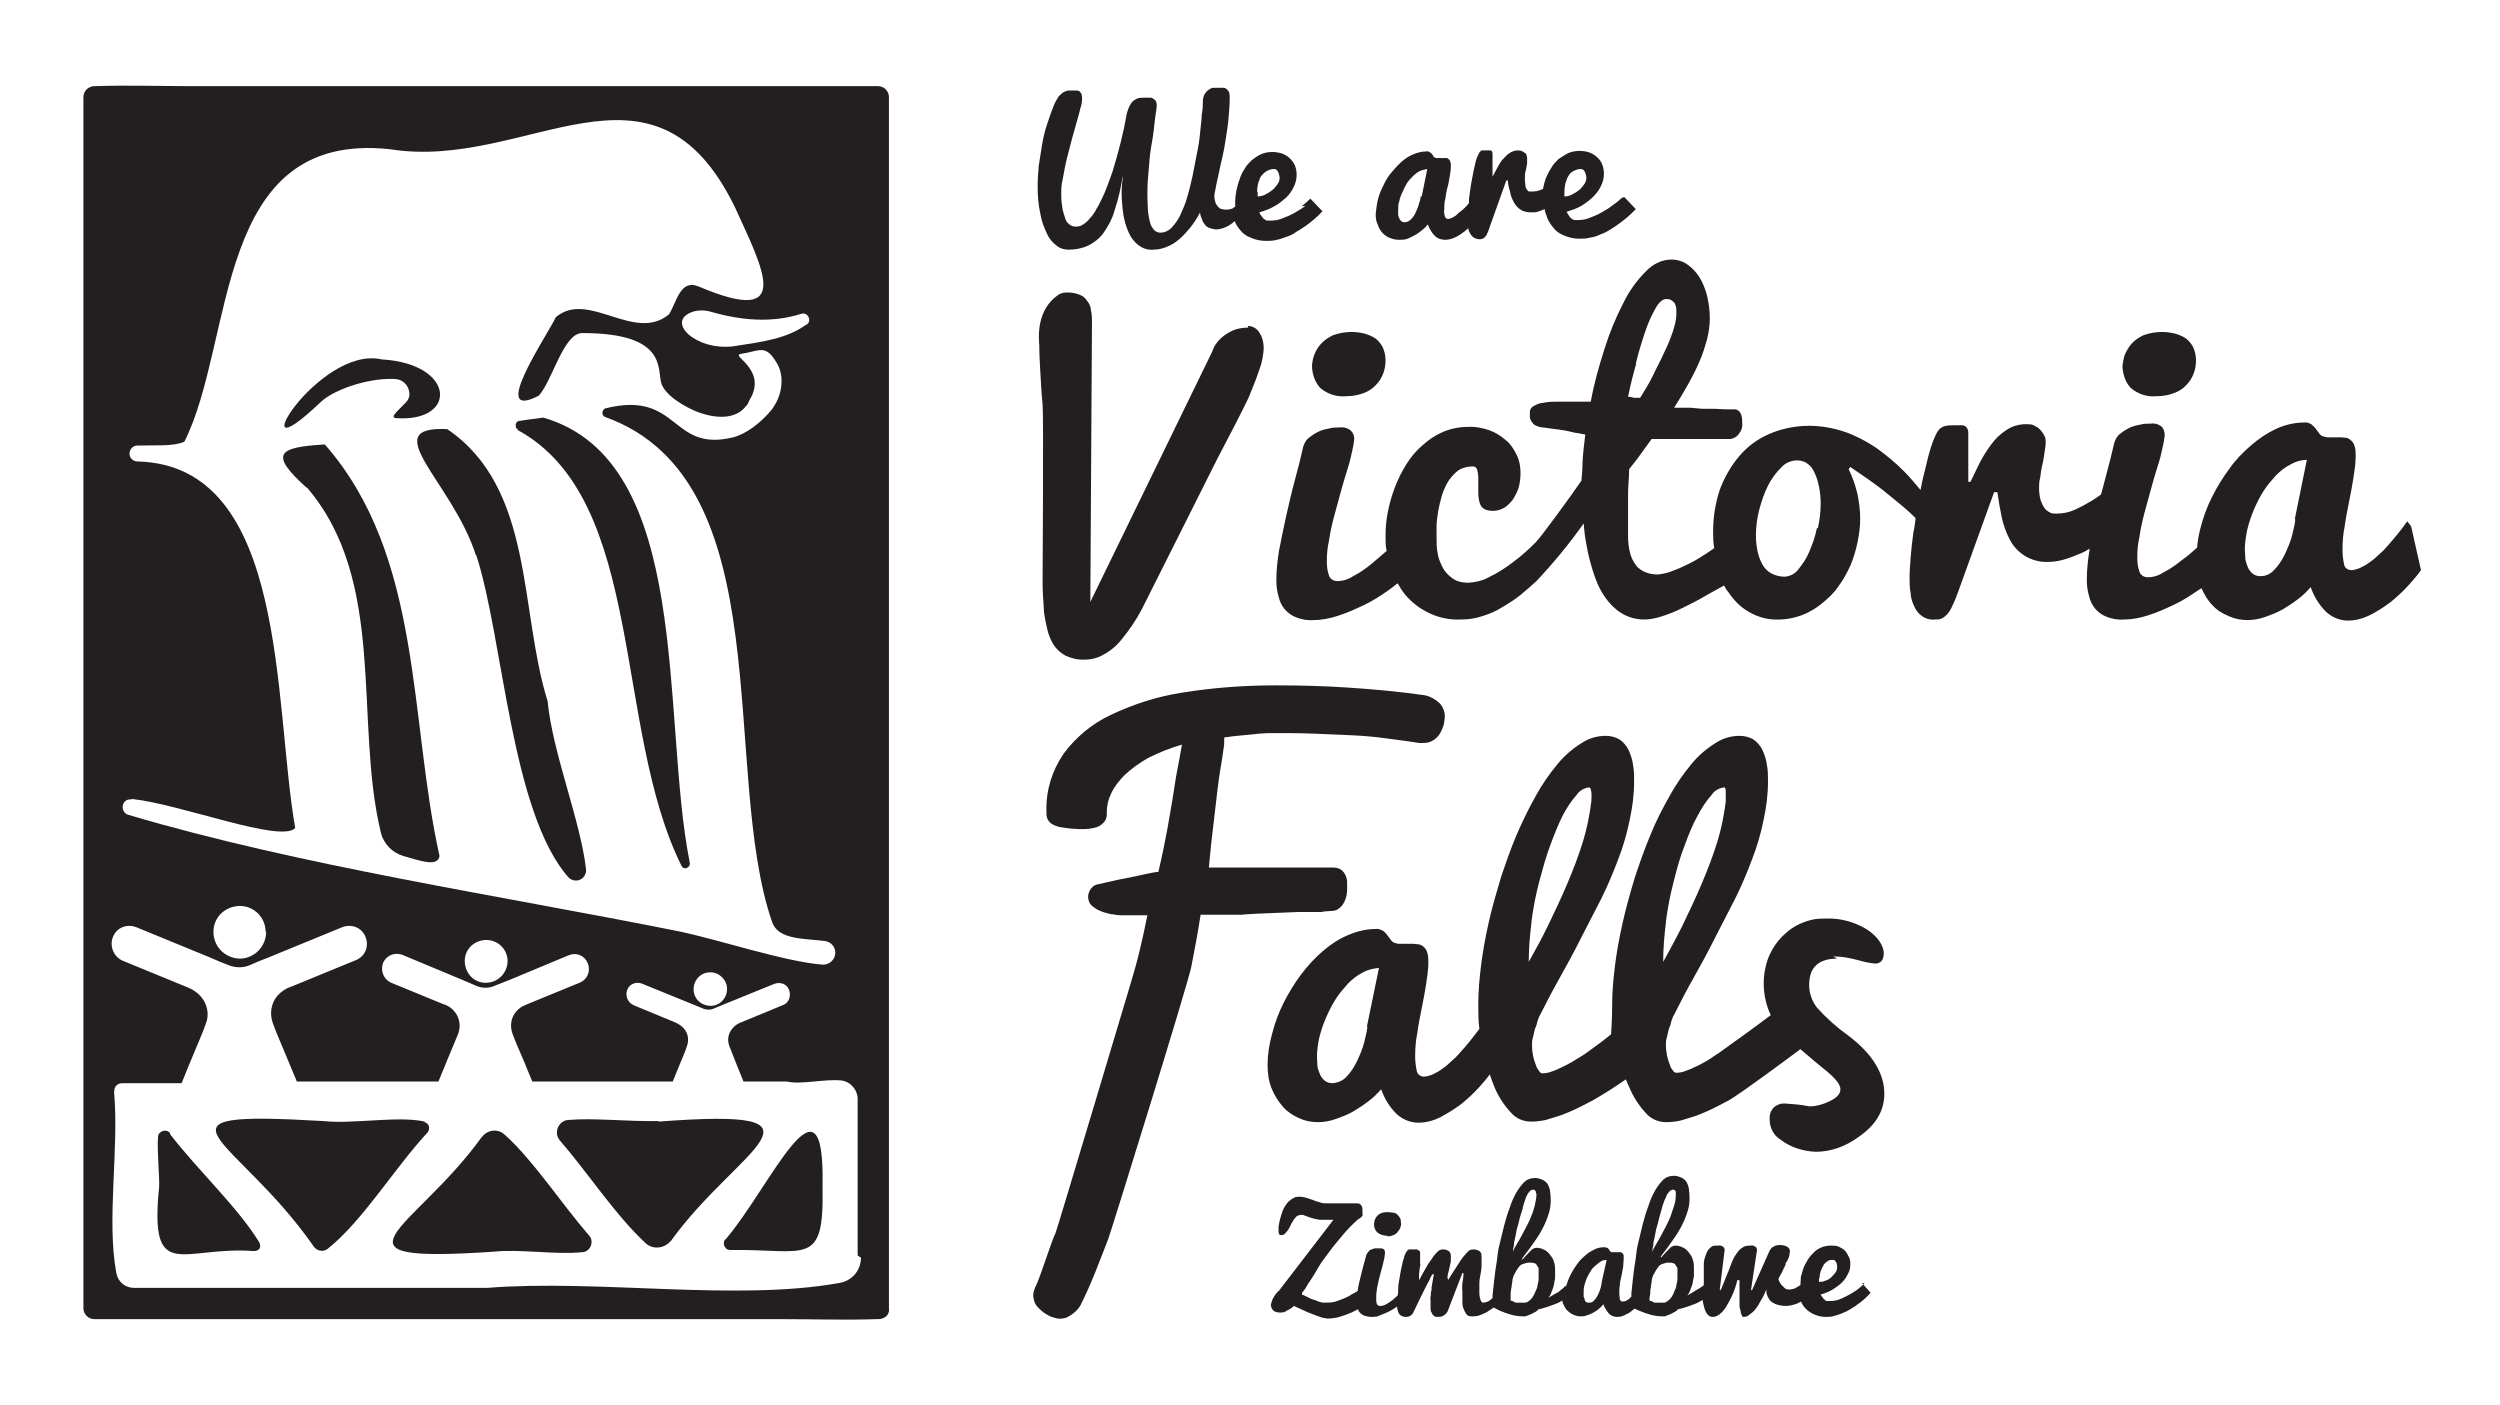 <?xml version="1.0" encoding="UTF-8"?> <svg xmlns="http://www.w3.org/2000/svg" id="Layer_1" version="1.1" viewBox="0 0 455.6 256.1"><defs><style> .st0 { fill: #231f20; } </style></defs><path class="st0" d="M252.7,225.3c.4,0,.8,0,1.2-.2.3-.1.6-.3.8-.6.2-.2.4-.5.5-.8.1-.3.2-.6.1-.9,0-.3,0-.6-.2-.9-.1-.2-.3-.4-.5-.6-.2-.2-.5-.3-.7-.3-.3,0-.6-.1-.9-.1-.4,0-.9,0-1.3.2-.3.1-.6.3-.8.6-.2.2-.3.5-.4.7,0,.2-.1.5-.1.7,0,.6.2,1.1.6,1.5.5.4,1.1.6,1.8.6"></path><path class="st0" d="M339.8,233.9c-.4.4-.8.7-1.3,1.1-.5.4-1.1.7-1.6,1-.6.3-1.1.6-1.7.8-.5.2-1.1.3-1.7.3-.2,0-.3,0-.5,0-.2,0-.3,0-.4-.2-.2-.1-.3-.2-.4-.4-.2-.2-.3-.4-.4-.6.8-.2,1.5-.5,2.2-.9.6-.4,1.2-.8,1.7-1.3.5-.5.8-1,1.1-1.6.3-.5.4-1.1.4-1.7,0-.5,0-.9-.3-1.4-.2-.4-.4-.8-.7-1.1-.3-.3-.7-.5-1.1-.7-.4-.2-.9-.2-1.4-.2-.6,0-1.2.1-1.7.3-.5.2-1,.5-1.4.9-.4.4-.8.8-1.1,1.3-.3.5-.6,1-.8,1.5-.2.5-.3,1.1-.5,1.6,0,.5-.1,1.1-.1,1.6h0c-.3.2-.7.4-1,.6-.3.1-.7.2-1,.2-.3,0-.6,0-.9-.3-.2-.2-.4-.4-.6-.6-.2-.3-.4-.6-.5-1,.1-.2.2-.5.4-.8s.3-.5.4-.8l.5-1v-.3c.2-.2.3-.4.4-.6s.2-.5.3-.8c0-.3.1-.5.1-.8,0-.3-.2-.6-.5-.8-.4-.2-.8-.3-1.2-.3-.4,0-.9,0-1.3.3-.3.1-.5.4-.7.7l-3.2,7.2h-.2l1.1-7.3c0-.2-.1-.5-.3-.6-.3-.2-.6-.3-.9-.2-.4,0-.8,0-1.2.2-.3.2-.7.4-.9.7-.3.3-.5.7-.8,1.1-.2.4-.5,1-.7,1.6s-.5,1.3-.8,2-.6,1.6-1,2.5h-.2l.9-7.3c0-.2-.1-.5-.3-.6-.3-.2-.6-.3-.9-.2h-.3c-.3,0-.6,0-.9.2-.2.2-.5.4-.6.6-.2.3-.3.5-.4.8-.1.3-.2.6-.3.9,0,.2-.1.5-.1.8,0,.2,0,.4,0,.5,0,.4,0,.7,0,.9s0,.5,0,.7v1.8c-.3.3-.7.5-1,.7-.3.2-.7.4-1,.6s-.7.4-1,.6c.3-.4.5-.8.6-1.2.2-.4.3-.8.4-1.2,0-.4.2-.8.2-1.2v-1.3c0-.5,0-1.1-.2-1.6-.1-.5-.4-.9-.7-1.3-.3-.4-.6-.7-1-.9-.4-.2-.9-.4-1.4-.4-.5,0-.9.2-1.2.6-.5.5-1,1-1.4,1.5h-.2c.6-.9,1.3-1.7,1.9-2.6.6-.8,1.2-1.7,1.7-2.6.5-.9.9-1.8,1.2-2.7.3-.8.5-1.7.5-2.6,0-.6,0-1.1-.1-1.7,0-.5-.2-1-.4-1.4-.2-.4-.6-.7-1-.9-.5-.2-1.1-.4-1.6-.3-.6,0-1.3.3-1.7.7-.6.6-1.1,1.3-1.5,2-.5.9-.9,1.8-1.2,2.8-.4,1-.7,2.1-1,3.2s-.5,2.2-.8,3.3-.4,2.1-.5,3c-.2,1.3-.4,2.5-.5,3.6s-.2,2-.3,2.8c0,.2,0,.4,0,.6l-.4.4c-.2.1-.4.3-.6.4-.2,0-.4.1-.6.1-.2,0-.4-.1-.5-.4,0-.3-.1-.7-.1-1,0-.5,0-1.1.1-1.6,0-.6.2-1.1.3-1.7s.2-1.1.3-1.6c0-.5.1-1,.1-1.4,0-.2,0-.4,0-.7,0-.1-.1-.3-.2-.4,0,0-.2-.1-.3-.2-.1,0-.3,0-.4,0h-.6c-.1,0-.2,0-.4,0-.1,0-.2,0-.3,0-.1,0-.2-.1-.3-.2l-.2-.3c0-.1-.2-.2-.3-.3-.1,0-.3-.1-.5-.1-.6,0-1.3.1-1.8.4-.6.3-1.2.6-1.7,1.1-.6.5-1.1,1-1.5,1.6-.9,1.2-1.6,2.6-2,4h-.2c-.3.4-.7.6-1,.9s-.7.4-1,.6-.7.4-1,.6c.3-.4.5-.8.6-1.2.2-.4.3-.8.4-1.2,0-.4.2-.8.2-1.2,0-.4,0-.8,0-1.3,0-.5,0-1.1-.2-1.6-.1-.5-.4-.9-.7-1.3-.3-.4-.6-.7-1-.9-.4-.2-.9-.4-1.4-.4-.5,0-.9.2-1.2.6-.5.5-1,1-1.4,1.5h-.2c.6-.9,1.3-1.7,1.9-2.6.6-.8,1.2-1.7,1.7-2.6.5-.9.9-1.8,1.2-2.7.3-.8.5-1.7.5-2.6,0-.6,0-1.2-.1-1.7,0-.5-.2-1-.4-1.4-.2-.4-.6-.7-1-.9-.5-.2-1.1-.4-1.6-.3-.6,0-1.3.3-1.7.7-.6.6-1.1,1.3-1.5,2-.5.9-.9,1.8-1.2,2.8-.4,1-.7,2.1-1,3.2s-.5,2.2-.8,3.3-.4,2.1-.5,3c-.2,1.3-.4,2.5-.5,3.6s-.2,2-.3,2.8v.5c-.2.1-.3.2-.5.4-.2.1-.4.2-.6.3-.2,0-.4.1-.6.1-.2,0-.3-.1-.5-.5-.1-.4-.2-.8-.2-1.2,0-.6,0-1.2,0-1.8,0-.6.1-1.1.2-1.6s.2-1.1.2-1.6c0-.6,0-1.2,0-1.8,0-.4-.1-.7-.4-.9-.3-.2-.7-.3-1.1-.3-.4,0-.7.1-1,.4-.3.3-.5.6-.8.9-.3.4-.6.8-.9,1.3l-.9,1.4-.7,1.1-.3.5v-.2c-.1,0-.1-.1-.1-.1,0,0,0-.2,0-.4s.1-.6.2-.9.1-.6.2-.9.1-.6.2-.9c0-.3,0-.7,0-1,0-.4-.1-.7-.4-.9-.3-.2-.6-.3-1-.3-.4,0-.7.1-1,.4-.3.3-.6.6-.8.9-.3.4-.5.8-.9,1.3l-.8,1.4c-.2.4-.5.8-.6,1.1l-.3.5v-.2c0-.6,0-1.1.1-1.6,0-.2,0-.4.1-.7s0-.5,0-.7,0-.4,0-.6,0-.4,0-.5c0-.2,0-.4,0-.7,0-.1,0-.3-.2-.4-.1,0-.3-.2-.4-.2-.3,0-.5,0-.8,0-.2,0-.4,0-.5,0-.1,0-.3,0-.4.2-.1.1-.2.2-.3.4-.1.2-.2.4-.3.7,0,.3-.2.6-.3,1.1s-.2.9-.3,1.4-.2,1.1-.3,1.7-.2,1.1-.2,1.7,0,.8-.1,1.2c-.3.3-.6.5-.9.8-.4.3-.8.6-1.2.8-.3.2-.7.3-1.1.3-.2,0-.5-.1-.6-.4-.1-.3-.1-.7-.1-1,0-.5,0-.9.1-1.4,0-.5.2-1,.3-1.6s.3-1.1.4-1.6.3-1,.4-1.5.2-.9.3-1.3c0-.3.1-.6.1-.9,0-.2,0-.4-.2-.6-.2-.2-.5-.2-.8-.2-.2,0-.5,0-.7,0-.3,0-.5.1-.7.2-.2,0-.5.2-.6.4-.2.2-.3.4-.4.6-.2.7-.4,1.4-.6,2.2s-.4,1.6-.6,2.4-.3,1.3-.4,2h0c-.3.2-.7.4-1.1.6-.4.3-.8.5-1.3.7-.5.2-1,.4-1.6.6-.7.2-1.3.2-2,.2-.3,0-.5,0-.7-.1-.3,0-.6-.2-.9-.3s-.6-.2-.9-.3l-.8-.4-.6-.3h-.2c0-.1,0-.4,0-.4.2-.3.4-.5.6-.8.2-.4.6-1,1-1.6s.9-1.4,1.4-2.3,1.2-1.7,1.9-2.7,1.5-1.9,2.4-3,1.8-2,2.9-3c.2-.1.4-.2.6-.4,0,0,.1-.2.2-.2,0-.2,0-.3,0-.5,0-.1,0-.3,0-.4,0-.4,0-.7-.2-1-.2-.3-.5-.4-.8-.4h-.7c-.3,0-.6,0-1.1,0s-1.1,0-1.9,0h-1.8c-.4,0-.9,0-1.3-.2-.4-.1-.8-.2-1.2-.4l-1.2-.4c-.4-.1-.8-.2-1.2-.2-.4,0-.8,0-1.1.2-.4.2-.8.5-1.1.8-.4.5-.8,1.1-1,1.7-.3.9-.6,1.9-.7,2.8,0,.1,0,.2,0,.4s0,.2,0,.3c0,.2,0,.4.1.6,0,.1.2.2.4.2.3,0,.5-.1.7-.3.3-.3.6-.7.8-1.1.2-.4.3-.7.6-1.1.1-.3.3-.5.5-.7.1-.2.3-.3.5-.4.1,0,.3-.1.5-.1.2,0,.4,0,.6.1l.8.3c.3.1.6.2,1,.3.4.1.8.2,1.3.2.3,0,.6,0,.9,0h1.3l-9.9,12.9c-.5.4-.8.9-1.1,1.4-.2.4-.3.8-.4,1.2,0,.4.2.7.4,1,.3.3.8.4,1.2.4.4,0,.9,0,1.2-.3.5-.2,1-.5,1.4-.9.9.4,1.7.8,2.4,1.1s1.3.5,1.8.7.9.3,1.2.4c.2,0,.4,0,.6.1.8,0,1.6-.1,2.3-.3.7-.2,1.5-.5,2.2-.8.4-.2.8-.4,1.2-.6,0,.2.2.5.4.7.2.2.5.4.8.5.4.1.8.2,1.2.2.6,0,1.1,0,1.6-.3,1.1-.4,2.2-.9,3.1-1.6h0c0,.4.1.7.2,1,.2.6.8.9,1.4.9.3,0,.5,0,.8-.2.3-.2.5-.4.6-.7.6-1.2,1.1-2.3,1.5-3.1l1-2c.3-.5.5-.9.6-1.2.1-.2.2-.4.4-.6h.2c-.1.8-.3,1.6-.4,2.3,0,.3,0,.6-.1.9s0,.6-.1.9,0,.5,0,.7,0,.4,0,.5c0,.3,0,.6,0,.9,0,.3,0,.6.2.8,0,.2.2.4.4.6.2.2.4.2.7.2.3,0,.7,0,1-.2.3-.2.6-.4.8-.8l2.7-7h.2c0,.6-.1,1.3-.2,1.9s0,1.2,0,1.8c0,.6,0,1.1,0,1.7,0,.5.1.9.3,1.3.1.3.3.6.5.9.2.2.5.3.8.3.6,0,1.2,0,1.8-.3.5-.2,1-.4,1.4-.7.3-.2.6-.4.9-.6.4.2.8.4,1.2.6.7.3,1.3.5,2,.7.7.2,1.5.3,2.3.3h.3c.3-.1.7-.3,1-.4s.5-.3.8-.4c.2-.1.4-.3.6-.5.6-.1,1.2-.3,1.8-.5.6-.2,1.1-.4,1.6-.6.3-.1.6-.3.9-.5,0,.2.1.5.2.7.2.4.4.9.8,1.2.6.6,1.5,1,2.3,1,.4,0,.8,0,1.2-.2.4-.1.8-.3,1.2-.5.3-.2.7-.4,1-.7.3-.2.5-.5.8-.8.2.6.6,1.2,1,1.7.4.4.9.6,1.5.6.5,0,1-.1,1.5-.4.5-.2,1-.5,1.4-.9.1,0,.2-.2.3-.2.3.1.6.3.9.4.7.3,1.3.5,2,.7.7.2,1.5.3,2.3.3h.3c.3-.1.7-.3,1-.4s.5-.3.8-.4c.2-.1.4-.3.6-.5.6-.1,1.2-.3,1.8-.5.6-.2,1.1-.4,1.6-.6.4-.2.7-.4,1.1-.6,0,.5.2,1,.3,1.5.3,1,.8,1.6,1.5,1.6.5,0,.9-.2,1.3-.5.5-.4.9-.9,1.2-1.4.4-.7.8-1.4,1.1-2.1.4-.9.7-1.8.9-2.7h.4v3.1c0,.5,0,.9,0,1.4s.1.8.2,1.1c0,.3.1.5.2.8.1.2.2.3.3.3.4,0,.8-.1,1.1-.4.4-.3.8-.6,1.1-1,.4-.5.7-1,1-1.6.4-.6.7-1.3,1-2,0,.5,0,.9.3,1.4.2.4.4.7.7.9.3.2.7.4,1.1.5.4.1.9.2,1.3.2.6,0,1.2-.1,1.8-.3.4-.1.8-.3,1.1-.5.2.4.4.8.7,1.1.4.5,1,.9,1.6,1.2.7.3,1.4.5,2.2.5.5,0,1.1,0,1.6-.2.5-.1,1-.3,1.5-.5.5-.2.9-.4,1.4-.7.4-.3.9-.5,1.2-.8.9-.6,1.8-1.4,2.5-2.2l-1.6-1.8ZM275.9,226.8c0-.5.2-1,.3-1.6s.2-1.2.4-1.8.3-1.3.5-1.9.4-1.2.5-1.8c.2-.5.3-1,.5-1.5.2-.4.3-.7.6-1,.1-.2.3-.3.6-.4.1,0,.3,0,.4.1,0,0,.2.2.2.3,0,.1,0,.2.1.4v.2c0,.6-.2,1.3-.3,1.9-.2.6-.3,1.2-.6,1.8-.2.6-.5,1.2-.8,1.8-.3.6-.6,1.1-.9,1.7s-.6,1.1-.9,1.6-.6,1-.8,1.5c0-.3.1-.7.2-1.2M280.4,233c0,.4-.1.8-.2,1.2,0,.4-.2.8-.4,1.2-.1.3-.3.7-.5,1-.2.3-.4.5-.7.7-.2.2-.5.3-.8.3-.3,0-.6,0-.8,0h-.8c-.3-.2-.6-.3-.9-.4,0-.3,0-.6,0-1s0-.7.1-1.1.1-.9.2-1.3c0-.5.2-1.1.5-1.6.2-.4.4-.7.7-1.1.2-.3.5-.5.9-.6.3-.1.7-.2,1-.2.3,0,.6,0,.9.1.2,0,.4.2.5.4.1.2.2.3.3.5,0,.2,0,.4,0,.6,0,.3,0,.7,0,1.1M291.9,233.6c0,.4-.1.7-.2,1.1-.1.4-.3.9-.5,1.3-.2.4-.4.7-.7,1-.2.3-.6.4-.9.4-.2,0-.4,0-.5-.1-.1-.1-.3-.2-.3-.4,0-.2-.1-.4-.2-.6,0-.2,0-.4,0-.6,0-.4,0-.9.1-1.3.1-.5.3-.9.4-1.3.2-.4.4-.9.7-1.3.2-.4.5-.8.9-1.1.3-.3.6-.5,1-.8.3-.2.7-.3,1.1-.3l-.9,4ZM301.3,226.8c0-.5.2-1,.3-1.6s.2-1.2.4-1.8.3-1.3.5-1.9.3-1.2.5-1.8c.2-.5.3-1,.6-1.5.1-.4.3-.7.6-1,.1-.2.3-.3.6-.4.1,0,.3,0,.4.1,0,0,.2.2.2.3,0,.1,0,.2,0,.4,0,0,0,.2,0,.2,0,.6-.1,1.3-.3,1.9-.2.6-.4,1.2-.6,1.8-.2.6-.5,1.2-.8,1.8-.3.6-.6,1.1-.9,1.7s-.6,1.1-.9,1.6-.6,1-.8,1.5c0-.3.1-.7.2-1.2M305.7,233c0,.4-.1.8-.2,1.2,0,.4-.2.8-.4,1.2-.1.4-.3.7-.5,1-.2.3-.4.5-.7.7-.2.2-.5.3-.8.3-.3,0-.5,0-.8,0h-.8c-.3-.2-.6-.3-.9-.4,0-.3,0-.6.1-1s0-.7.1-1.1.1-.9.2-1.3c0-.5.2-1.1.5-1.6.2-.4.4-.7.7-1.1.2-.3.5-.5.9-.6.3-.1.6-.2.9-.2.3,0,.6,0,.9.1.2,0,.4.2.5.4.1.2.2.3.3.5,0,.2,0,.4,0,.6,0,.3,0,.7,0,1.1M331.6,233c0-.3,0-.6.1-.9,0-.3.2-.6.3-.9.1-.3.3-.5.4-.8.2-.2.4-.4.7-.6.3-.2.7-.2,1-.2.2,0,.4.2.5.4.2.3.2.7.2,1,0,.3-.1.6-.3.9-.2.3-.5.6-.8.9-.3.3-.7.5-1.1.6-.3.2-.7.2-1.1.2v-.7"></path><path class="st0" d="M237,166.2h3.9c0-.1,1.9-.2,1.9-.2.7,0,1.3-.4,1.8-1,.6-.8.9-1.9.9-2.9v-1.3c0-.4-.1-.9-.3-1.3-.2-.4-.4-.7-.8-1-.4-.3-1-.4-1.5-.4h-22.6c.3-3.2.6-6.1.9-8.4.3-2.4.5-4.4.7-6s.4-3,.6-4.1.3-1.9.4-2.6.2-1.2.2-1.6c0-.3,0-.7,0-1,1.2-.2,2.3-.3,3.4-.4s1.9-.2,3-.3,1.9-.1,2.6-.1c2.5,0,4.9,0,7.3.1s4.7.2,7,.3,4.4.3,6.5.6,4,.5,5.7.8h.4c.1,0,.2,0,.4,0,.6,0,1.2-.1,1.8-.5.5-.3.9-.7,1.2-1.2.3-.5.5-1,.7-1.6.1-.5.2-1.1.2-1.6,0-.8-.3-1.6-.8-2.2-.8-.8-1.8-1.4-2.9-1.6-4.8-.7-9.5-1.1-14-1.4-4.5-.3-8.9-.4-13-.4-5.7,0-11.4.4-17,1.3-4.6.7-9,2.1-13.2,4.1-3.4,1.6-6.3,4-8.6,7.1-2.1,3.1-3.2,6.7-3.1,10.4,0,.4,0,.8.1,1.2.1.4.4.8.8,1.1.6.4,1.3.6,2,.7,1.2.2,2.4.3,3.7.3.9,0,1.8-.1,2.7-.4.5-.2,1-.6,1.3-1,.2-.3.4-.7.4-1.1v-.6c0-1.2.3-2.4.8-3.4.6-1.3,1.5-2.4,2.5-3.4,1.3-1.2,2.7-2.2,4.3-3.1,2-1,4-1.8,6.1-2.4-.3,1.7-.6,3.4-.9,4.9s-.5,3.2-.8,4.9-.6,3.7-1,5.8-.9,4.7-1.6,7.6c-.6,0-1.2.2-1.9.3l-2.3.5c-.9.2-1.9.4-3,.6l-4,.9c-.5.1-.9.5-1.2.9-.2.4-.4.8-.4,1.3,0,.6.2,1.2.6,1.6.5.4,1,.8,1.6,1,.6.3,1.3.4,1.9.6.6,0,1.1.2,1.7.2h5c-.4,2.1-.9,4.3-1.4,6.4s-1.1,4.2-1.7,6.2-13,43.5-13.6,45.2c-.9,1.9-2.8,8.1-3.6,9.7l-.2.4c0,.1,0,.2-.1.3-.2.6-.3,1.2-.1,1.8.1.6.4,1.1.8,1.5.4.4.8.8,1.3,1.1.5.3,1,.6,1.5.7.8.3,1.6.3,2.4,0,1-.5,1.9-1.2,2.5-2.2,2.1-4.2,3.5-8.1,5.1-12.2.9-2.6,14.5-46.4,15.1-49.5s1.2-6.2,1.7-9.5c.7,0,1.8,0,3.1,0h4.6c0-.1,5.3-.3,5.3-.3l5-.2"></path><path class="st0" d="M334.1,174.3c1.6,0,3.1.3,4.6.7,1,.3,2,.5,3,.6,1,0,1.6-.6,1.6-1.9s-1.1-3.1-3.2-4.4c-2.2-1.3-4.7-2-7.3-1.9-.8,0-1.7,0-2.5.2-1.8.4-3.5,1.2-4.9,2.5-1.4,1.2-2.5,2.8-3.2,4.6-1.2,3.4-1,7.1.5,10.3-2.2,1.7-8.2,6-9.6,7-.7.4-1.3.9-2,1.3s-1.4.8-2.1,1.1c-.6.3-1.3.6-1.9.8-.5.2-1.1.3-1.6.3-.3,0-.5-.2-.6-.4-.3-.3-.5-.7-.6-1.1-.2-.5-.4-1.1-.5-1.6-.1-.6-.2-1.2-.2-1.9v-.5c0-.5.2-1,.3-1.5s.2-1,.4-1.4.2-.9.4-1.3c.1-.3.2-.6.4-.9,1.1-2.2,2.3-4.5,3.6-6.8,1.3-2.3,2.6-4.7,3.8-7.1s2.5-4.8,3.7-7.2c1.2-2.4,2.2-4.8,3.1-7.2.9-2.3,1.6-4.7,2.1-7.2.5-2.3.8-4.6.8-7,0-1,0-2-.2-3-.1-.9-.4-1.8-.8-2.7-.4-.8-.9-1.4-1.6-1.9-.8-.5-1.7-.7-2.6-.7-1.6,0-3.2.5-4.5,1.4-1.6,1-3.1,2.3-4.3,3.8-1.5,1.8-2.8,3.7-3.9,5.7-1.3,2.3-2.5,4.6-3.5,7.1-1.1,2.6-2,5.2-2.9,7.9-.8,2.7-1.6,5.5-2.2,8.2-.6,2.7-1.1,5.4-1.4,7.9-.3,2.4-.5,4.7-.5,7.1,0,2.5-.2,5.3-.2,5.3-1.7,1.4-3.3,2.5-4.8,3.6-.7.4-1.4.9-2.1,1.3s-1.4.8-2.1,1.1c-.6.3-1.2.6-1.9.8-.5.2-1.1.3-1.6.3-.3,0-.5-.2-.6-.4-.3-.4-.5-.7-.6-1.1-.2-.5-.4-1.1-.5-1.6-.1-.6-.2-1.2-.2-1.9v-.6c0-.5.2-1,.3-1.5s.2-1,.4-1.4.2-.9.4-1.3c.1-.3.2-.6.4-.9,1.1-2.2,2.3-4.5,3.6-6.8s2.6-4.7,3.8-7.1,2.5-4.8,3.7-7.2,2.2-4.8,3.1-7.2c.9-2.3,1.6-4.7,2.1-7.2.5-2.3.8-4.6.8-7,0-1,0-2-.2-3-.1-.9-.4-1.8-.8-2.7-.4-.8-.9-1.4-1.6-1.9-.8-.5-1.7-.7-2.6-.7-1.6,0-3.2.5-4.5,1.4-1.6,1-3.1,2.3-4.3,3.8-1.5,1.8-2.8,3.7-3.9,5.7-1.3,2.3-2.4,4.6-3.5,7.1-1.1,2.6-2,5.2-2.9,7.9-.8,2.7-1.6,5.4-2.2,8.1-.6,2.7-1.1,5.4-1.4,7.9-.3,2.4-.5,4.7-.5,7.1,0,1.5,0,3,.2,4.4-1.2,1.6-2.3,3-3.5,4.3-.5.6-1,1.1-1.6,1.6-.5.5-1.1,1-1.7,1.4-.5.4-1.1.7-1.7,1-.5.2-1.1.4-1.6.4-.6,0-1.2-.4-1.3-1-.2-.9-.3-1.8-.3-2.7,0-1.4.1-2.9.4-4.3.2-1.5.5-3,.8-4.5s.6-3,.8-4.4c.2-1.3.4-2.6.4-3.9,0-.6,0-1.2-.2-1.8-.1-.4-.3-.7-.6-1-.2-.2-.5-.4-.9-.5-.3,0-.7-.1-1-.1h-2.6c-.3,0-.6-.1-.9-.2-.3-.1-.5-.3-.7-.6-.2-.3-.4-.5-.6-.8-.2-.3-.5-.6-.8-.8-.4-.2-.9-.4-1.3-.3-1.7,0-3.4.4-5,1.1-1.7.7-3.2,1.7-4.6,2.9-1.5,1.3-2.8,2.7-4,4.3-1.2,1.6-2.3,3.4-3.2,5.2-.9,1.8-1.6,3.7-2.1,5.7-.5,1.8-.8,3.7-.8,5.6,0,1.5.2,3,.8,4.4.5,1.2,1.2,2.3,2.1,3.3.8.9,1.8,1.5,2.9,2,1.1.5,2.2.7,3.4.7,1.1,0,2.2-.2,3.3-.6,1.1-.4,2.2-.8,3.2-1.4,1-.6,1.9-1.2,2.8-1.9.8-.6,1.5-1.3,2.2-2.1.6,1.7,1.5,3.2,2.8,4.5,1.1,1,2.5,1.6,4,1.6,1.4,0,2.8-.4,4-1,1.3-.7,2.6-1.5,3.8-2.4,1.1-.9,2.2-1.9,3.2-3,.8-.9,1.5-1.7,2-2.4.3.8.5,1.5.8,2.2.7,1.7,1.7,3.3,3,4.7.9,1.1,2.3,1.7,3.7,1.7.9,0,1.8-.1,2.7-.3,1-.3,2-.6,2.9-.9,1-.4,2-.8,3-1.3s2-1,2.9-1.5c1.9-1.1,3.8-2.3,5.8-3.7.2.5.4,1,.6,1.4.7,1.7,1.7,3.3,3,4.7.9,1.1,2.3,1.7,3.7,1.7.9,0,1.8-.1,2.7-.3,1-.3,2-.6,2.9-.9,1-.4,2-.8,3-1.3s2-1,2.9-1.5c2.1-1.2,10.6-7.5,13-9.3,1.1.9,2.3,2,3.8,3.2,2.3,1.8,3.5,3.1,3.5,4.1s-.9,1.8-2.7,2.5c-.7.3-1.5.5-2.3.6h-.8c-1.4-.3-2.9-.4-4.3-.5-.4,0-.8,0-1.2.2-1.1.4-1.7,1.5-1.6,2.7,0,1.5.7,2.9,2,3.7,1.8,1.4,4.1,2.1,6.4,2.2,2.8,0,5.5-1,7.8-2.7,3.2-2.2,4.7-4.8,4.7-7.9,0-3.7-2.2-7.3-6.6-10.6-2.1-1.5-4-3.2-5.7-5.1-.9-1.2-1.4-2.6-1.4-4.1,0-3.2,1.7-4.8,5.1-4.8M249.2,187.1c-.1,1-.4,2-.6,2.9-.3,1.2-.8,2.3-1.3,3.4-.5,1-1.1,2-1.9,2.8-.6.7-1.5,1.1-2.5,1.2-.5,0-1-.1-1.4-.4-.4-.3-.7-.7-.9-1.1-.2-.5-.4-1-.5-1.5,0-.6-.1-1.2-.1-1.8,0-1.2.2-2.3.4-3.4.3-1.2.7-2.5,1.2-3.6.5-1.2,1.1-2.4,1.8-3.5.7-1.1,1.5-2,2.3-2.9.8-.8,1.7-1.5,2.7-2,.9-.5,1.9-.7,2.9-.8l-2.2,10.7ZM279.1,167.9c.3-2.4.8-4.9,1.4-7.2.6-2.2,1.2-4.5,2-6.6.7-1.9,1.4-3.7,2.3-5.5.7-1.3,1.5-2.6,2.5-3.7.5-.8,1.4-1.3,2.3-1.4.2,0,.3.2.4.8s0,1.1,0,1.8c-.3,2.4-.8,4.9-1.5,7.2-.8,2.6-1.8,5.2-2.9,7.8-1.1,2.6-2.3,5.1-3.5,7.6s-2.4,4.6-3.5,6.6c0-2.4.2-4.8.5-7.2M303.6,167.9c.3-2.4.8-4.9,1.4-7.2.6-2.4,1.2-4.6,2-6.6.7-1.9,1.4-3.7,2.4-5.5.7-1.3,1.5-2.6,2.5-3.7.5-.8,1.4-1.3,2.3-1.4.2,0,.3.2.3.8s0,1.1,0,1.8c-.3,2.4-.8,4.9-1.5,7.2-.8,2.6-1.8,5.2-2.9,7.8-1.1,2.6-2.3,5.1-3.5,7.6-1.2,2.4-2.4,4.6-3.5,6.6,0-2.4.2-4.8.5-7.2"></path><path class="st0" d="M237.9,37.5c-.6.5-1.3.9-2,1.3-.7.4-1.4.7-2.2,1-.7.3-1.4.4-2.1.4-.2,0-.4,0-.6,0-.2,0-.4-.1-.5-.2-.2-.1-.4-.3-.5-.5-.2-.2-.4-.5-.5-.8,1-.3,1.9-.6,2.7-1.1.8-.4,1.5-1,2.2-1.6.6-.6,1.1-1.3,1.4-2,.3-.6.5-1.4.5-2.1,0-.6-.1-1.2-.3-1.7-.2-.5-.5-.9-.9-1.3-.4-.4-.9-.7-1.4-.9-.6-.2-1.2-.3-1.8-.3-.7,0-1.4.1-2.1.4-.6.3-1.2.7-1.7,1.1-.5.5-1,1-1.3,1.6-.4.6-.7,1.2-.9,1.9-.3.7-.4,1.4-.6,2.1-.1.7-.2,1.3-.2,2,0,.3,0,.6,0,.9-.2,0-.3.2-.5.3-.3.1-.7.2-1,.2-.3,0-.6,0-.9-.1-.3,0-.5-.2-.7-.4-.2-.2-.4-.5-.5-.8-.1-.4-.2-.7-.2-1.1,0-.4.1-.8.2-1.3.1-.7.3-1.5.5-2.4s.4-2,.7-3.2.5-2.4.7-3.7.4-2.5.5-3.8c.1-1.2.2-2.3.2-3.5,0-.3,0-.7-.1-1,0-.2-.2-.4-.4-.6-.2-.2-.4-.3-.6-.3-.2,0-.5,0-.8,0-.4,0-.7,0-1.1,0-.3,0-.6.2-.9.4-.3.2-.5.5-.7.8-.2.4-.3.9-.3,1.4,0,.5,0,1.3-.2,2.3,0,1-.2,2.1-.3,3.3s-.3,2.5-.6,3.9-.5,2.7-.8,4.1c-.3,1.3-.6,2.6-1,3.9-.3,1.1-.8,2.2-1.3,3.3-.4.8-1,1.6-1.6,2.2-.5.5-1.2.8-2,.8-.4,0-.8-.2-1.1-.5-.3-.4-.6-.8-.7-1.3-.2-.7-.3-1.4-.4-2.1,0-.8-.1-1.7-.1-2.7s0-2.1.1-3.2.2-2.4.3-3.6.3-2.4.5-3.5.3-2.2.4-3.1.2-1.6.3-2.2.1-.9.1-1c0-.2,0-.4-.1-.6,0-.2-.2-.4-.4-.5-.2-.2-.4-.3-.6-.3-.3,0-.7,0-1.1,0-.4,0-.8,0-1.2.1-.3.1-.6.3-.9.5-.3.3-.5.6-.7,1-.2.5-.4,1-.5,1.5-.6,3.5-1.5,6.9-2.5,10.2-.3.9-.6,1.7-.9,2.5s-.6,1.6-1,2.4-.7,1.5-1.1,2.1c-.3.6-.7,1.2-1.2,1.7-.3.4-.7.8-1.2,1.1-.4.3-.9.4-1.3.4-.4,0-.9-.1-1.2-.4-.4-.3-.7-.7-.8-1.2-.2-.6-.4-1.2-.5-1.8-.1-.7-.2-1.5-.2-2.2,0-1.1,0-2.1.3-3.2.2-1.1.4-2.3.7-3.5s.6-2.3.9-3.5l.9-3.2c.3-1,.5-1.8.7-2.6.2-.6.3-1.1.3-1.7,0-.3,0-.5-.1-.8,0-.2-.2-.3-.3-.5-.2-.1-.3-.2-.5-.2-.2,0-.5,0-.7,0-.3,0-.6,0-.9,0-.3,0-.6.2-.9.3-.3.2-.6.5-.9.8-.3.5-.6,1-.8,1.5-.5,1.2-.9,2.4-1.3,3.6s-.7,2.5-.9,3.7-.4,2.5-.6,3.8c-.1,1.2-.2,2.4-.2,3.7,0,1.7.1,3.4.5,5.1.2,1.3.7,2.5,1.2,3.6.4.9,1,1.6,1.8,2.2.6.5,1.4.7,2.1.7,1.2,0,2.4-.2,3.5-.7,1.1-.5,2.1-1.3,2.8-2.2.9-1.3,1.7-2.7,2.1-4.2.7-2.1,1.2-4.2,1.5-6.4,0,.4,0,.8-.1,1.3,0,.5-.1,1-.1,1.5,0,1.4.1,2.8.3,4.2.2,1.2.5,2.3,1,3.4.4.9,1,1.7,1.8,2.3.8.6,1.7.9,2.7.8.8,0,1.7-.2,2.4-.5.8-.3,1.6-.8,2.3-1.4.7-.6,1.4-1.4,2-2.1.7-.9,1.3-1.8,1.8-2.8,0,.5.2.9.4,1.4.1.4.4.7.6,1,.2.2.5.4.9.5.3.1.7.2,1,.2.9,0,1.7-.3,2.5-.8.3-.2.6-.4.9-.7.2.5.5,1,.9,1.5.5.7,1.2,1.2,2,1.5.9.4,1.8.6,2.8.6.7,0,1.3,0,2-.2.6-.1,1.3-.4,1.9-.6.6-.2,1.2-.5,1.7-.9.6-.3,1.1-.7,1.6-1,1.1-.8,2.2-1.7,3.1-2.7l-2.2-2.3c-.5.5-1,.9-1.6,1.4M229.1,35c0-.4,0-.7.1-1.1,0-.4.2-.7.3-1.1.1-.4.3-.7.6-1,.5-.6,1.3-1,2.1-1,.3,0,.6.2.7.5.2.4.3.8.3,1.2,0,.4-.2.8-.4,1.1-.3.4-.6.8-1,1.1-.4.3-.9.6-1.3.8-.4.2-.9.3-1.3.3v-.9"></path><path class="st0" d="M295.5,36.1c-.5.5-1,.9-1.6,1.3-.6.5-1.3.9-2,1.3-.7.4-1.4.7-2.2,1-.7.3-1.4.4-2.1.4-.2,0-.4,0-.6,0-.2,0-.4-.1-.5-.2-.2-.1-.4-.3-.5-.5-.2-.2-.3-.5-.5-.8.9-.3,1.9-.6,2.7-1.1.8-.5,1.5-1,2.2-1.7.6-.6,1.1-1.3,1.4-2,.3-.6.5-1.4.5-2.1,0-.6-.1-1.2-.3-1.7-.2-.5-.5-1-.9-1.3-.4-.4-.9-.7-1.4-.9-.6-.2-1.2-.3-1.8-.3-.7,0-1.4.1-2.1.4-.6.3-1.2.7-1.8,1.1-.5.5-1,1-1.3,1.6-.4.6-.7,1.2-1,1.9-.2.6-.4,1.3-.5,1.9l-.4.2c-.5.2-1,.3-1.6.3-.2,0-.4,0-.5,0-.2,0-.3-.2-.4-.3-.1-.2-.3-.4-.3-.7,0-.3-.1-.7-.1-1,0-.3,0-.6,0-.9,0-.4.1-.7.2-1.1s.1-.7.2-1.1c0-.3,0-.5,0-.8,0-.2,0-.5-.1-.7,0-.2-.2-.4-.4-.5-.2-.1-.3-.2-.5-.3-.2,0-.4-.1-.6-.1-.6,0-1.2.2-1.6.5-.5.3-.9.8-1.3,1.2-.4.5-.7,1-1,1.6l-.8,1.5h0v-4.1c0-.2,0-.3-.1-.5,0-.1-.2-.2-.4-.2-.4,0-.9,0-1.3,0-.2,0-.3,0-.4.2-.1,0-.2.2-.3.4-.1.2-.2.4-.3.6-.2.5-.3.9-.4,1.4-.1.6-.3,1.2-.4,1.9s-.3,1.4-.4,2.2-.2,1.5-.3,2.2c0,.2,0,.4,0,.7-.2.3-.5.6-.7.8s-.5.5-.8.7c-.3.2-.5.4-.8.7-.2.2-.5.3-.8.5-.2.1-.5.2-.7.2-.3,0-.5-.2-.6-.5-.1-.4-.2-.8-.1-1.2,0-.7,0-1.3.2-2,.1-.7.2-1.4.4-2.1s.3-1.4.4-2c.1-.6.2-1.2.2-1.8,0-.3,0-.6-.1-.8,0-.2-.1-.3-.3-.5-.1-.1-.2-.2-.4-.2-.2,0-.3,0-.5,0h-.8c-.1,0-.3,0-.4,0-.1,0-.3,0-.4-.1-.1,0-.3-.1-.3-.3l-.3-.4c-.1-.1-.2-.2-.4-.3-.2-.1-.4-.2-.6-.1-.8,0-1.6.2-2.3.5-.8.3-1.5.8-2.1,1.3-.7.6-1.3,1.3-1.9,2-.6.7-1.1,1.5-1.5,2.4-.4.8-.8,1.7-1,2.6-.2.8-.3,1.7-.4,2.6,0,.7.1,1.4.4,2,.2.6.5,1.1.9,1.5.4.4.8.7,1.4.9.5.2,1,.3,1.6.3.5,0,1,0,1.5-.2,1-.4,1.9-.9,2.7-1.6.4-.3.7-.6,1-1,.3.8.7,1.5,1.3,2.1.5.5,1.2.7,1.9.7.6,0,1.3-.2,1.9-.5.6-.3,1.2-.7,1.7-1.1.2-.2.4-.4.6-.5,0,.3.1.6.3.9.3.7,1,1.1,1.8,1.1.4,0,.8-.2,1-.5.2-.2.3-.5.4-.7.1-.3.3-.7.4-1.1l3-8.4h.3c0,.7.2,1.4.4,2.1.1.7.4,1.3.7,1.9.3.5.7,1,1.2,1.3.6.4,1.3.5,2,.5.5,0,.9,0,1.4-.2.3-.1.7-.3,1-.4,0,.4.2.8.3,1.1.2.8.7,1.6,1.2,2.2.5.7,1.2,1.2,2,1.5.9.4,1.8.6,2.8.6.7,0,1.3,0,2-.2.7-.1,1.3-.3,1.9-.6.6-.2,1.2-.5,1.8-.9.5-.3,1.1-.7,1.5-1,1.1-.8,2.2-1.7,3.1-2.7l-2.1-2.2ZM258.9,35.8c0,.5-.2.9-.3,1.3-.1.5-.4,1.1-.6,1.6-.2.5-.5.9-.9,1.3-.3.3-.7.5-1.1.5-.2,0-.5,0-.6-.2-.2-.1-.3-.3-.4-.5-.1-.2-.2-.5-.2-.7,0-.3,0-.5,0-.8,0-.5,0-1.1.2-1.6.1-.6.3-1.1.6-1.7.2-.5.5-1.1.8-1.6.3-.5.7-.9,1.1-1.3.4-.4.8-.7,1.2-.9.4-.2.9-.3,1.4-.4l-1,5ZM285.1,35c0-.4,0-.7.1-1.1,0-.4.2-.8.3-1.1.1-.4.3-.7.5-1,.2-.3.5-.5.9-.7.4-.2.8-.3,1.2-.3.3,0,.6.2.7.5.2.4.3.8.3,1.2,0,.4-.2.8-.4,1.1-.3.4-.6.8-1,1.1-.4.3-.9.6-1.3.8-.4.2-.9.3-1.3.3v-.9"></path><path class="st0" d="M227.5,59.7c-.7,0-1.5.1-2.2.3-.7.2-1.4.6-2,1-.6.4-1.1.9-1.5,1.4-.4.5-.7,1.1-.9,1.7l-22.2,45.6.3-50.9c0-.8,0-1.6-.2-2.3,0-.6-.3-1.2-.7-1.7-.3-.5-.8-.9-1.4-1.1-.7-.3-1.5-.4-2.2-.4-.6,0-1.1.1-1.6.4-4.1,2.8-3.6,7.8-3.5,9.3,0,1.5.1,3.2.2,5s.2,3.7.4,5.7,0,30.8,0,32.4.1,3,.2,4.4c0,1.3.3,2.6.6,3.9.2,1.1.6,2.1,1.2,3.1.6.9,1.3,1.5,2.2,2,1.1.5,2.4.8,3.6.7,1.1,0,2.3-.3,3.3-.9,1.3-.7,2.5-1.7,3.4-2.9,1.4-1.7,2.6-3.5,3.6-5.4l13.8-27.5c1.1-2.1,5-9.5,5.8-11.4s1.4-3.5,1.9-5c.4-1.1.6-2.3.7-3.5,0-1.1-.2-2.1-.8-3-.4-.7-1.2-1.2-2.1-1.2"></path><path class="st0" d="M245.4,72.2c1.1,0,2.2-.2,3.2-.6.8-.3,1.6-.8,2.2-1.5.6-.6,1-1.3,1.3-2.1.3-.8.4-1.6.4-2.4,0-.8-.2-1.6-.5-2.3-.3-.6-.8-1.2-1.3-1.6-.6-.4-1.3-.7-2-.9-.8-.2-1.6-.3-2.4-.3-1.2,0-2.3.2-3.4.6-.8.4-1.6.9-2.2,1.6-1,1.1-1.5,2.5-1.6,3.9,0,1.5.5,3,1.5,4.1,1.3,1.1,3,1.7,4.8,1.5"></path><path class="st0" d="M393.1,72.2c1.1,0,2.2-.2,3.2-.6.8-.3,1.6-.8,2.2-1.5.6-.6,1-1.3,1.3-2.1.3-.8.4-1.6.4-2.4,0-.8-.2-1.6-.5-2.3-.3-.6-.8-1.2-1.3-1.6-.6-.4-1.3-.7-2-.9-.8-.2-1.6-.3-2.4-.3-1.2,0-2.3.2-3.4.6-.8.4-1.6.9-2.2,1.6-.5.6-.9,1.3-1.2,2-.2.6-.3,1.3-.4,1.9,0,1.5.5,3,1.5,4.1,1.3,1.1,3,1.7,4.8,1.5"></path><path class="st0" d="M438.7,95c-1.1,1.6-2.3,3-3.6,4.5-.5.6-1,1.1-1.6,1.6-.5.5-1.1,1-1.7,1.4-.5.4-1.1.7-1.7,1-.5.2-1.1.4-1.6.4-.6,0-1.2-.4-1.3-1-.2-.9-.3-1.8-.3-2.7,0-1.4.1-2.9.4-4.3.2-1.5.5-3,.8-4.5s.6-3,.8-4.4c.2-1.3.4-2.6.4-3.9,0-.6,0-1.2-.2-1.8-.1-.4-.3-.7-.6-1-.2-.2-.5-.4-.8-.5-.3,0-.7-.1-1-.1h-1.6c-.3,0-.6,0-.9,0-.3,0-.6-.1-.9-.2-.3-.1-.5-.3-.7-.6-.2-.3-.4-.5-.6-.8-.2-.3-.5-.5-.8-.8-.4-.2-.9-.4-1.3-.3-1.7,0-3.4.4-5,1.1-1.7.8-3.2,1.8-4.6,3-1.5,1.3-2.9,2.7-4,4.3-1.2,1.6-2.3,3.4-3.2,5.2-.9,1.8-1.6,3.7-2.1,5.7-.3,1.1-.5,2.3-.6,3.5-.9.8-1.8,1.6-2.8,2.3-1,.8-2.1,1.6-3.3,2.2-.9.6-1.9.9-2.9.9-.7,0-1.3-.4-1.5-1-.3-.8-.4-1.7-.4-2.6,0-1.3.1-2.5.4-3.8.2-1.4.5-2.8.9-4.3s.8-3,1.2-4.4.8-2.9,1.2-4.1.7-2.4.9-3.4c.2-.8.3-1.5.4-2.3,0-.6-.2-1.1-.5-1.5-.6-.5-1.3-.7-2.1-.6-.6,0-1.3,0-1.9.2-.7.1-1.4.3-2,.6-.6.3-1.2.7-1.7,1.1-.5.4-.8,1-1,1.6-.4,1.8-.9,3.8-1.5,6-.3,1.1-.6,2.3-.9,3.4-.5.4-1,.7-1.6,1.1-1,.6-2.1,1.2-3.2,1.7-1.1.5-2.2.7-3.4.7-.4,0-.8,0-1.1-.2-.4-.2-.7-.4-1-.8-.3-.4-.5-.9-.7-1.4-.2-.7-.3-1.5-.3-2.2,0-.6,0-1.3.2-1.9.1-.8.2-1.6.4-2.4s.3-1.6.4-2.3c.1-.6.2-1.2.2-1.7,0-.5,0-1-.3-1.4-.2-.4-.5-.8-.8-1.1-.3-.3-.7-.5-1.1-.7-.4-.2-.9-.2-1.4-.2-1.3,0-2.6.4-3.6,1.1-1.1.7-2,1.6-2.8,2.7-.8,1.1-1.5,2.2-2.1,3.4l-1.6,3.3h-.4c0-1.2,0-2.5,0-3.8v-3.3c0-.8,0-1.4,0-1.8,0-.4-.1-.7-.3-1-.2-.2-.5-.4-.8-.4-.5,0-1,0-1.5,0-.5,0-1,0-1.4.1-.3,0-.7.2-1,.4-.3.2-.5.5-.7.8-.2.4-.4.8-.6,1.3-.4,1-.7,2-1,3.1-.3,1.2-.6,2.6-1,4.1-.1.6-.3,1.3-.4,2-1-1.2-2-2.4-3.1-3.5-1.5-1.5-3.2-2.9-5-4.2-1.8-1.2-3.7-2.2-5.7-2.9-2.1-.7-4.3-1.1-6.5-1.1-2.5,0-5,.5-7.3,1.5-2.1.9-4,2.3-5.5,4.1-1.5,1.8-2.7,3.9-3.5,6.1-.8,2.4-1.2,5-1.2,7.5,0,1,0,2,.2,3.1-1,.7-1.9,1.3-2.9,1.9-1,.6-2,1.1-2.9,1.5-.8.4-1.7.7-2.5,1-.6.2-1.3.3-1.9.4-.8,0-1.5-.1-2.3-.4-.7-.3-1.3-.7-1.7-1.2-.5-.7-.9-1.4-1.1-2.2-.3-1.1-.4-2.2-.4-3.3v-3.6c0-.7,0-1.3,0-2s0-1.3,0-2c0-1.5.2-3,.2-4.5.6-.8,1.3-1.6,2-2.6s1.4-1.9,2.1-2.9h14.2c.6,0,1.2-.3,1.6-.8.5-.6.8-1.3.7-2.1,0-.6,0-1.2-.3-1.8-.2-.4-.6-.7-1.1-.7h-1.6c0,0-2-.1-2-.1h-2.3c0,0-2.2-.2-2.2-.2h-1.8c-.4,0-.7,0-1.1,0,.9-1.4,1.7-2.8,2.5-4.2.8-1.4,1.5-2.8,2.1-4.2.6-1.3,1-2.7,1.4-4.1.3-1.2.5-2.5.5-3.8,0-1.4-.2-2.8-.5-4.1-.3-1.2-.8-2.4-1.4-3.4-.6-.9-1.3-1.7-2.2-2.3-.8-.6-1.9-.9-2.9-.9-1.8,0-3.5.9-4.7,2.2-1.7,1.7-3.1,3.7-4.1,5.8-1.4,2.7-2.5,5.4-3.4,8.3-1,3.1-1.9,6.3-2.5,9.6-.4,0-.9,0-1.3,0h-2.2c-.8,0-1.7,0-2.6,0-.8,0-1.6,0-2.5.2-.6,0-1.3.3-1.8.6-.4.2-.7.6-.7,1.1v.8c0,.3.1.6.3.9.2.3.4.6.7.7.4.2.9.4,1.4.4,1.3.2,2.3.3,3,.4s1.3.2,1.7.3l1.3.3c.4,0,1,.2,1.7.3-.2,1.6-.4,3.3-.5,5,0,1.2-.1,2.3-.2,3.4-2.2,3.2-7.4,10.3-8.3,11.2-1.3,1.3-2.6,2.5-4.1,3.6-1.3,1-2.8,2-4.3,2.7-1.2.7-2.5,1-3.9,1.1-1,0-2.1-.2-2.9-.8-.7-.5-1.4-1.2-1.8-2-.4-.8-.8-1.7-.9-2.6-.2-.9-.2-1.8-.2-2.8,0-.6,0-1.3,0-2.2,0-.9.2-1.8.3-2.7.2-1,.4-1.9.7-2.9.3-.9.7-1.8,1.2-2.6.5-.7,1.1-1.4,1.8-1.9.8-.5,1.7-.7,2.6-.7.4,0,.7.2.8.6.1.4.2.9.2,1.4,0,.4,0,.8,0,1.3,0,.5,0,1,0,1.4,0,.9.1,1.8.5,2.5.4.6,1.1.9,2.2.9.7,0,1.4-.2,2.1-.6.6-.4,1.2-1,1.6-1.6.4-.7.8-1.4,1-2.2.2-.8.3-1.6.3-2.5,0-1.2-.2-2.3-.7-3.3-.5-1-1.1-2-2-2.7-.9-.8-1.9-1.4-3-1.8-1.2-.4-2.6-.7-3.9-.6-1.5,0-3.1.3-4.5.9-1.4.6-2.6,1.4-3.7,2.4-1.2,1-2.2,2.2-3,3.5-1.7,2.7-2.8,5.7-3.4,8.8-.3,1.5-.4,2.9-.4,4.4,0,.9,0,1.7.2,2.6-.9.8-1.9,1.6-2.8,2.4-1,.8-2.1,1.6-3.3,2.2-.9.6-1.9.9-2.9.9-.7,0-1.3-.4-1.5-1-.3-.8-.4-1.7-.4-2.6,0-1.3.1-2.5.4-3.8.2-1.4.5-2.8.9-4.3s.8-3,1.2-4.4.8-2.9,1.2-4.1.7-2.4.9-3.4c.2-.8.3-1.5.4-2.3,0-.6-.2-1.1-.6-1.5-.6-.5-1.3-.7-2.1-.6-.6,0-1.3,0-1.9.2-.7.1-1.4.3-2,.6-.6.3-1.2.7-1.7,1.1-.5.4-.8,1-1,1.6-.4,1.8-.9,3.8-1.5,6-.6,2.2-1.1,4.4-1.6,6.6s-.9,4.3-1.3,6.3c-.3,1.8-.5,3.6-.5,5.4,0,1,.1,2,.4,3,.2.9.6,1.7,1.1,2.3.6.7,1.3,1.2,2.1,1.5,1,.4,2.1.6,3.2.5,1.5,0,3-.3,4.5-.8,1.6-.5,3.1-1.2,4.6-1.9,1.5-.7,2.9-1.6,4.2-2.5.7-.5,1.4-1,2-1.5.4.7.9,1.5,1.4,2.1,1.2,1.4,2.6,2.5,4.3,3.3,1.8.9,3.9,1.3,5.9,1.2,1.3,0,2.6-.2,3.8-.6,1.3-.4,2.5-.9,3.6-1.6,1.2-.7,2.3-1.4,3.3-2.2,1-.8,2-1.7,3-2.6,3.1-3.3,6-6.8,8.6-10.5h0c.1,1.1.2,2.2.4,3.2.4,2.6,1.1,5.2,2.1,7.7.8,1.9,2,3.6,3.6,4.9,1.4,1.1,3.1,1.7,4.9,1.7,1,0,2-.2,3-.5,1.3-.4,2.6-.9,3.8-1.5,1.4-.7,3.1-1.5,4.9-2.6l2.9-1.6c.2.4.4.8.7,1.1,1,1.5,2.2,2.8,3.8,3.7,1.7,1,3.6,1.5,5.5,1.4,1.4,0,2.9-.3,4.2-.8,1.3-.5,2.5-1.2,3.6-2.1,1.1-.9,2.2-1.9,3-3.1.9-1.2,1.6-2.5,2.2-3.8.6-1.4,1-2.8,1.3-4.2.3-1.4.5-2.9.5-4.4,0-1.5-.2-3-.5-4.5-.4-1.6-.9-3.1-1.6-4.5l.3-.4c.9.6,1.9,1.3,3.2,2.2s2.5,1.8,3.7,2.8,2.5,2,3.6,3c.5.5,1,.9,1.4,1.3-.1.9-.2,1.8-.4,2.6-.2,1.6-.4,3.1-.5,4.5s-.2,2.7-.2,3.8c0,1,0,1.9.2,2.8,0,.8.3,1.7.7,2.5.3.7.8,1.3,1.4,1.7.7.5,1.6.7,2.4.6.4,0,.8,0,1.2-.2.4-.2.7-.5,1-.8.4-.5.7-1,.9-1.5.4-.8.7-1.6,1-2.4l6.6-18.3h.6c.2,1.5.5,3.1.8,4.6.3,1.4.8,2.8,1.5,4.1.6,1.2,1.6,2.2,2.7,2.9,1.3.8,2.9,1.2,4.4,1.1,1,0,2-.2,3-.5,1-.3,1.9-.7,2.9-1.1.5-.2,1-.5,1.5-.8v.2c-.3,1.8-.5,3.6-.5,5.4,0,1,.1,2,.4,3,.2.9.6,1.7,1.1,2.3.6.7,1.3,1.2,2.1,1.5,1,.4,2.1.6,3.2.5,1.5,0,3-.3,4.5-.8,1.6-.5,3.1-1.2,4.6-1.9,1.5-.7,2.9-1.6,4.2-2.5l.8-.5c.5,1.1,1.1,2.2,2,3.1.8.9,1.8,1.5,3,2,1.1.5,2.2.7,3.4.7,1.1,0,2.2-.2,3.3-.6,1.1-.4,2.2-.8,3.2-1.4,1-.6,1.9-1.2,2.8-1.9.8-.6,1.5-1.3,2.2-2.1.6,1.7,1.5,3.2,2.8,4.5,1.1,1,2.5,1.6,4,1.6,1.4,0,2.8-.4,4-1,1.4-.7,2.6-1.5,3.8-2.4,1.1-.9,2.2-1.9,3.2-3,.8-.9,1.6-1.8,2.3-2.8l-1.8-8ZM298.1,66.3c.5-2.1,1.1-4,1.7-5.8.5-1.5,1.1-2.9,1.9-4.3.6-1.1,1.3-1.7,1.9-1.7.4,0,.8,0,1.1.3.3.2.5.4.6.7.1.3.2.6.2.9,0,.3,0,.6,0,.9,0,1-.3,2-.6,3-.4,1.2-.9,2.5-1.6,3.9-.6,1.4-1.4,2.8-2.1,4.3s-1.6,2.8-2.3,4h-1.1c-.4-.1-.7-.2-1.1-.2.4-2,.9-4,1.5-6.1M331.1,96.3c-.3,1.5-.8,2.9-1.4,4.3-.5,1.2-1.2,2.2-2,3.2-.6.8-1.5,1.2-2.4,1.3-.9,0-1.7-.2-2.5-.6-.7-.4-1.2-.9-1.6-1.6-.4-.7-.7-1.5-.9-2.4-.2-1-.3-1.9-.3-2.9,0-1.6.2-3.1.6-4.7.4-1.5.9-3,1.6-4.4.6-1.2,1.4-2.3,2.4-3.3.7-.8,1.8-1.3,2.9-1.3.7,0,1.4.2,1.9.6.6.4,1,1,1.3,1.7.4.8.6,1.6.8,2.5.2,1,.3,2.1.3,3.1,0,1.5-.2,3-.5,4.4M418.3,94.7c-.1,1-.4,2-.6,2.9-.3,1.2-.8,2.3-1.3,3.4-.5,1-1.1,2-1.9,2.8-.6.7-1.5,1.2-2.5,1.2-.5,0-1-.1-1.4-.4-.4-.3-.7-.7-.9-1.1-.2-.5-.4-1-.5-1.6,0-.6-.1-1.2-.1-1.8,0-1.2.2-2.3.4-3.4.3-1.3.7-2.5,1.2-3.7.5-1.2,1.1-2.4,1.8-3.5.7-1.1,1.5-2,2.3-2.9.8-.8,1.7-1.5,2.7-2,.9-.5,1.9-.8,2.9-.8l-2.2,10.8Z"></path><path class="st0" d="M31,206.5c-.4-.5-1.1-.6-1.7-.2-.3.2-.5.5-.5.9-.2,2.7.3,7.2.2,9.1-1.8,17.8,4.2,10.7,17.3,11.7.5,0,1.1-.3,1.1-.8,0-.2,0-.5-.1-.7-3.7-6.2-11.3-13.3-16.3-19.8"></path><path class="st0" d="M77.4,204.4c-4.8-1.1-13.1.5-18.5-.1-34.4-2-15.8,2.6-1.7,22.9.6.8,1.7,1,2.5.4,0,0,0,0,0,0,6.4-5.1,12.1-14.6,18.2-21.2.4-.5.4-1.2,0-1.6-.1-.1-.3-.2-.5-.3"></path><path class="st0" d="M92,206.8c-1.2-1.1-2.9-1-4,.2,0,0-.1.2-.2.2-12.3,17.1-30.4,23.1,2.3,20.9,4.5-.5,11.3.6,16,.1,1,0,1.8-1,1.7-2,0-.4-.2-.8-.5-1.1-5.1-5.9-10-13.5-15.3-18.3"></path><path class="st0" d="M120,204.3c-5.9.1-11.7-.6-16.4-.2-1.2,0-2.2,1.2-2.1,2.4,0,.5.2.9.5,1.3,5.2,6,10.1,13.6,15.6,18.7,1.2,1.2,3.2,1.1,4.4-.1,0,0,.2-.2.3-.3,12.2-16.9,31.9-24.3-2.3-21.7"></path><path class="st0" d="M132.2,225.8c-.4.5-.4,1.2.1,1.7.2.2.5.3.8.3,13.9-.2,17.1,3.3,16.8-11.5.5-23.4-9.6.2-17.7,9.6"></path><path class="st0" d="M94.4,78.4c23.3,12.8,17.3,54.2,29.8,79.4.2.4.7.6,1.1.3.3-.2.5-.5.4-.9-5.3-26.6.7-73.2-26.7-81.1h0c-1.6.2-3,.4-4.3.6-.5,0-.8.5-.7,1,0,.3.2.5.4.6"></path><path class="st0" d="M86.8,101.2c4.9,15,6.3,46.8,16.8,58.7.7.7,1.8.8,2.6.1.4-.4.7-1,.6-1.6-1-8.8-6.1-21.2-7-30.6h0c-5.2-16.6-2.4-38.8-18.3-49.6h0c-13.1-.6.9,9.6,5.2,22.9"></path><path class="st0" d="M58.3,73.4c2.9-2.8,9.9-4.7,14-4.3,1.4.2,2.4,1.5,2.3,2.9,0,.5-.3,1-.7,1.4-1.3,1.4-3,2.7-1.7,2.8,11.2.8,10.9-9.9-2.6-10.7-11.7-2.7-26.5,22.4-11.3,7.9"></path><path class="st0" d="M55.9,88.8h0c14.7,17.1,8.6,42.6,13.5,62.9.5,2.1,2.1,3.7,4.1,4.3,2.9.8,6.3,2.1,6.6,0-5.6-25-3-54.6-20.9-75h0c-8.6.5-10.2,1.7-3.3,7.9"></path><path class="st0" d="M162,18.1v-.4c0-1.1-.9-2-2-2H34.8c-5.8,0-11.6-.2-17.4,0h-.2c-1.1,0-2,.9-2,2v211.7c0,2.9,0,5.7,0,8.6v.4c0,1.1.9,2,2,2h125.2c5.8,0,11.6.2,17.4,0h.3c.5,0,1-.2,1.4-.5h0c.4-.4.6-.9.5-1.4V26.7c0-2.9,0-5.7,0-8.6M147,59.1c-3.5,2.6-8,3.2-13.3,4-6.9.9-12.6-4.6-7.4-6.3,1-.3,2.1-.3,3.2,0,5.5,1.6,11.1,2.1,16.5.4.6-.2,1.2.1,1.4.7.2.5,0,1-.4,1.3M24,145.6c8.8.9,27.2,8.1,29.8,5.3h0c-4-22.7-1.2-66.1-28.7-66.8-.8,0-1.5-.6-1.5-1.4s.6-1.5,1.4-1.5c3.1-.1,6.6.2,8.6-.7h0c9.3-18.5,5.2-56.8,37.5-53.3,25,4,47.8-20.2,62.8,10.5,5.1,11.2,11,22-6.6,14.5-3.4-1.4-4,3-5.4,5.1h0c-6.3,5.2-14.7-4.5-20.6.5h0c-1.8,3.7-12.3,19.1-3.1,14.3h0c2.5-2.8,4.5-11.4,7.9-11.4,16,0,13.5,6.9,14.5,9.4,1.2,2.8,6.1,4.8,6.1,4.8,0,0,6.1,2.8,9.1-.7h0c0-.1.2-.2.2-.3h.1c.2-.4.4-.7.5-1h0c3.4-5.6-3.6-8.1-1.6-8.4,3.5-.5,4.5-2,6.7,1.9.4.7.6,1.5.7,2.3.2,2.2-.5,4.3-1.8,6-1.9,2.3-4.6,4.4-7,5-11.5,2.8-9.7-8.6-23.2-5.3-.4.1-.7.6-.6,1,0,.3.3.5.5.6,32.3,11.6,20.9,64.4,30.4,92,1.1,3.3,5.8,3,9.7,3.5,1.2.2,2,1.3,1.8,2.5-.2,1-1.1,1.8-2.2,1.8-6.9-.5-19.1-4.6-26.4-6.1-33-6.6-68.8-11.9-100.2-21.2-.8-.2-1.2-1.1-1-1.8.2-.7.8-1.1,1.5-1M132.5,180.2c0,1.7-1.3,3.1-3,3.1-1.7,0-3.1-1.3-3.1-3,0-1.7,1.3-3.1,3-3.1,0,0,0,0,.1,0,1.6,0,3,1.4,3,3M92.5,175.1c0,2.1-1.6,3.9-3.8,4s-3.9-1.6-4-3.8,1.6-3.9,3.8-4c0,0,0,0,.1,0,2.1,0,3.8,1.6,3.9,3.7M48.5,169.8c0,2.6-2,4.8-4.7,4.9-2.6,0-4.8-2-4.9-4.7s2-4.8,4.7-4.9c0,0,0,0,.1,0,2.6,0,4.7,2.1,4.7,4.7M156.9,229.2c0,2.3-1.6,4.2-3.9,4.6-18.8,3.4-43.9-.7-64.2.9H24.4c-1.6,0-2.9-1.1-3.2-2.7-1.8-9.7.5-22.5-.4-32.9q0-1.7,1.6-1.7h10.7c.7-1.7,1.3-3.3,2-4.9.8-2,1.7-3.9,2.4-5.9.7-1.7.3-3.6-.9-5-.7-.8-1.5-1.3-2.5-1.7l-11.7-4.8c-1.7-.7-2.5-2.7-1.8-4.4,0,0,0,0,0,0,.7-1.7,2.6-2.4,4.3-1.7,0,0,0,0,0,0h0l13.4,5.5c1.1.5,2.3,1,3.4,1.4,1.2.5,2.6.5,3.8,0,1.1-.5,2.3-1,3.4-1.4l13.4-5.5h0c1.7-.7,3.6,0,4.3,1.7,0,0,0,0,0,0,0,0,0,0,0,0,.7,1.7,0,3.6-1.8,4.3l-11.7,4.8c-1,.3-1.8.9-2.5,1.6-1.2,1.4-1.5,3.3-.9,5,.7,2,1.6,3.9,2.4,5.9.7,1.6,1.3,3.2,2,4.8h25.8l1.6-3.9c.7-1.6,1.3-3.2,2-4.8.5-1.4.3-2.9-.7-4.1-.5-.6-1.2-1.1-2-1.3l-9.5-3.9c-1.4-.6-2-2.2-1.5-3.6h0c.6-1.4,2.1-2,3.5-1.5,0,0,0,0,0,0h0l10.8,4.5,2.8,1.2c.5.2,1,.3,1.6.3.5,0,1.1-.1,1.5-.3l2.8-1.1,10.8-4.5h0c1.4-.6,2.9,0,3.5,1.4,0,0,0,0,0,0h0c.6,1.4,0,3-1.5,3.6l-9.5,3.9c-.8.3-1.5.7-2,1.3-1,1.1-1.2,2.7-.7,4.1.6,1.6,1.3,3.2,2,4.8l1.6,3.9c9.5,0,18.4,0,25.6,0,.4-.9.7-1.8,1.1-2.7.5-1.3,1.1-2.5,1.5-3.8.4-1.1.2-2.3-.6-3.2-.4-.5-1-.8-1.6-1.1l-7.5-3.1c-1.1-.5-1.6-1.7-1.2-2.8h0c.4-1.1,1.7-1.6,2.8-1.1h0l8.6,3.5c.7.3,1.5.6,2.2.9.4.2.8.3,1.2.3.4,0,.8-.1,1.2-.3.7-.3,1.5-.6,2.2-.9l8.6-3.5h0c1.1-.4,2.3,0,2.7,1.1,0,0,0,0,0,0h0c.4,1.1,0,2.4-1.2,2.8l-7.5,3.1c-.6.2-1.2.6-1.6,1.1-.8.9-1,2.1-.6,3.2.5,1.3,1,2.5,1.5,3.8l1.1,2.7h7.9c2.6.6,6.8-.5,9.9-.2,1.7.2,3,1.7,3,3.4v28.5"></path></svg> 